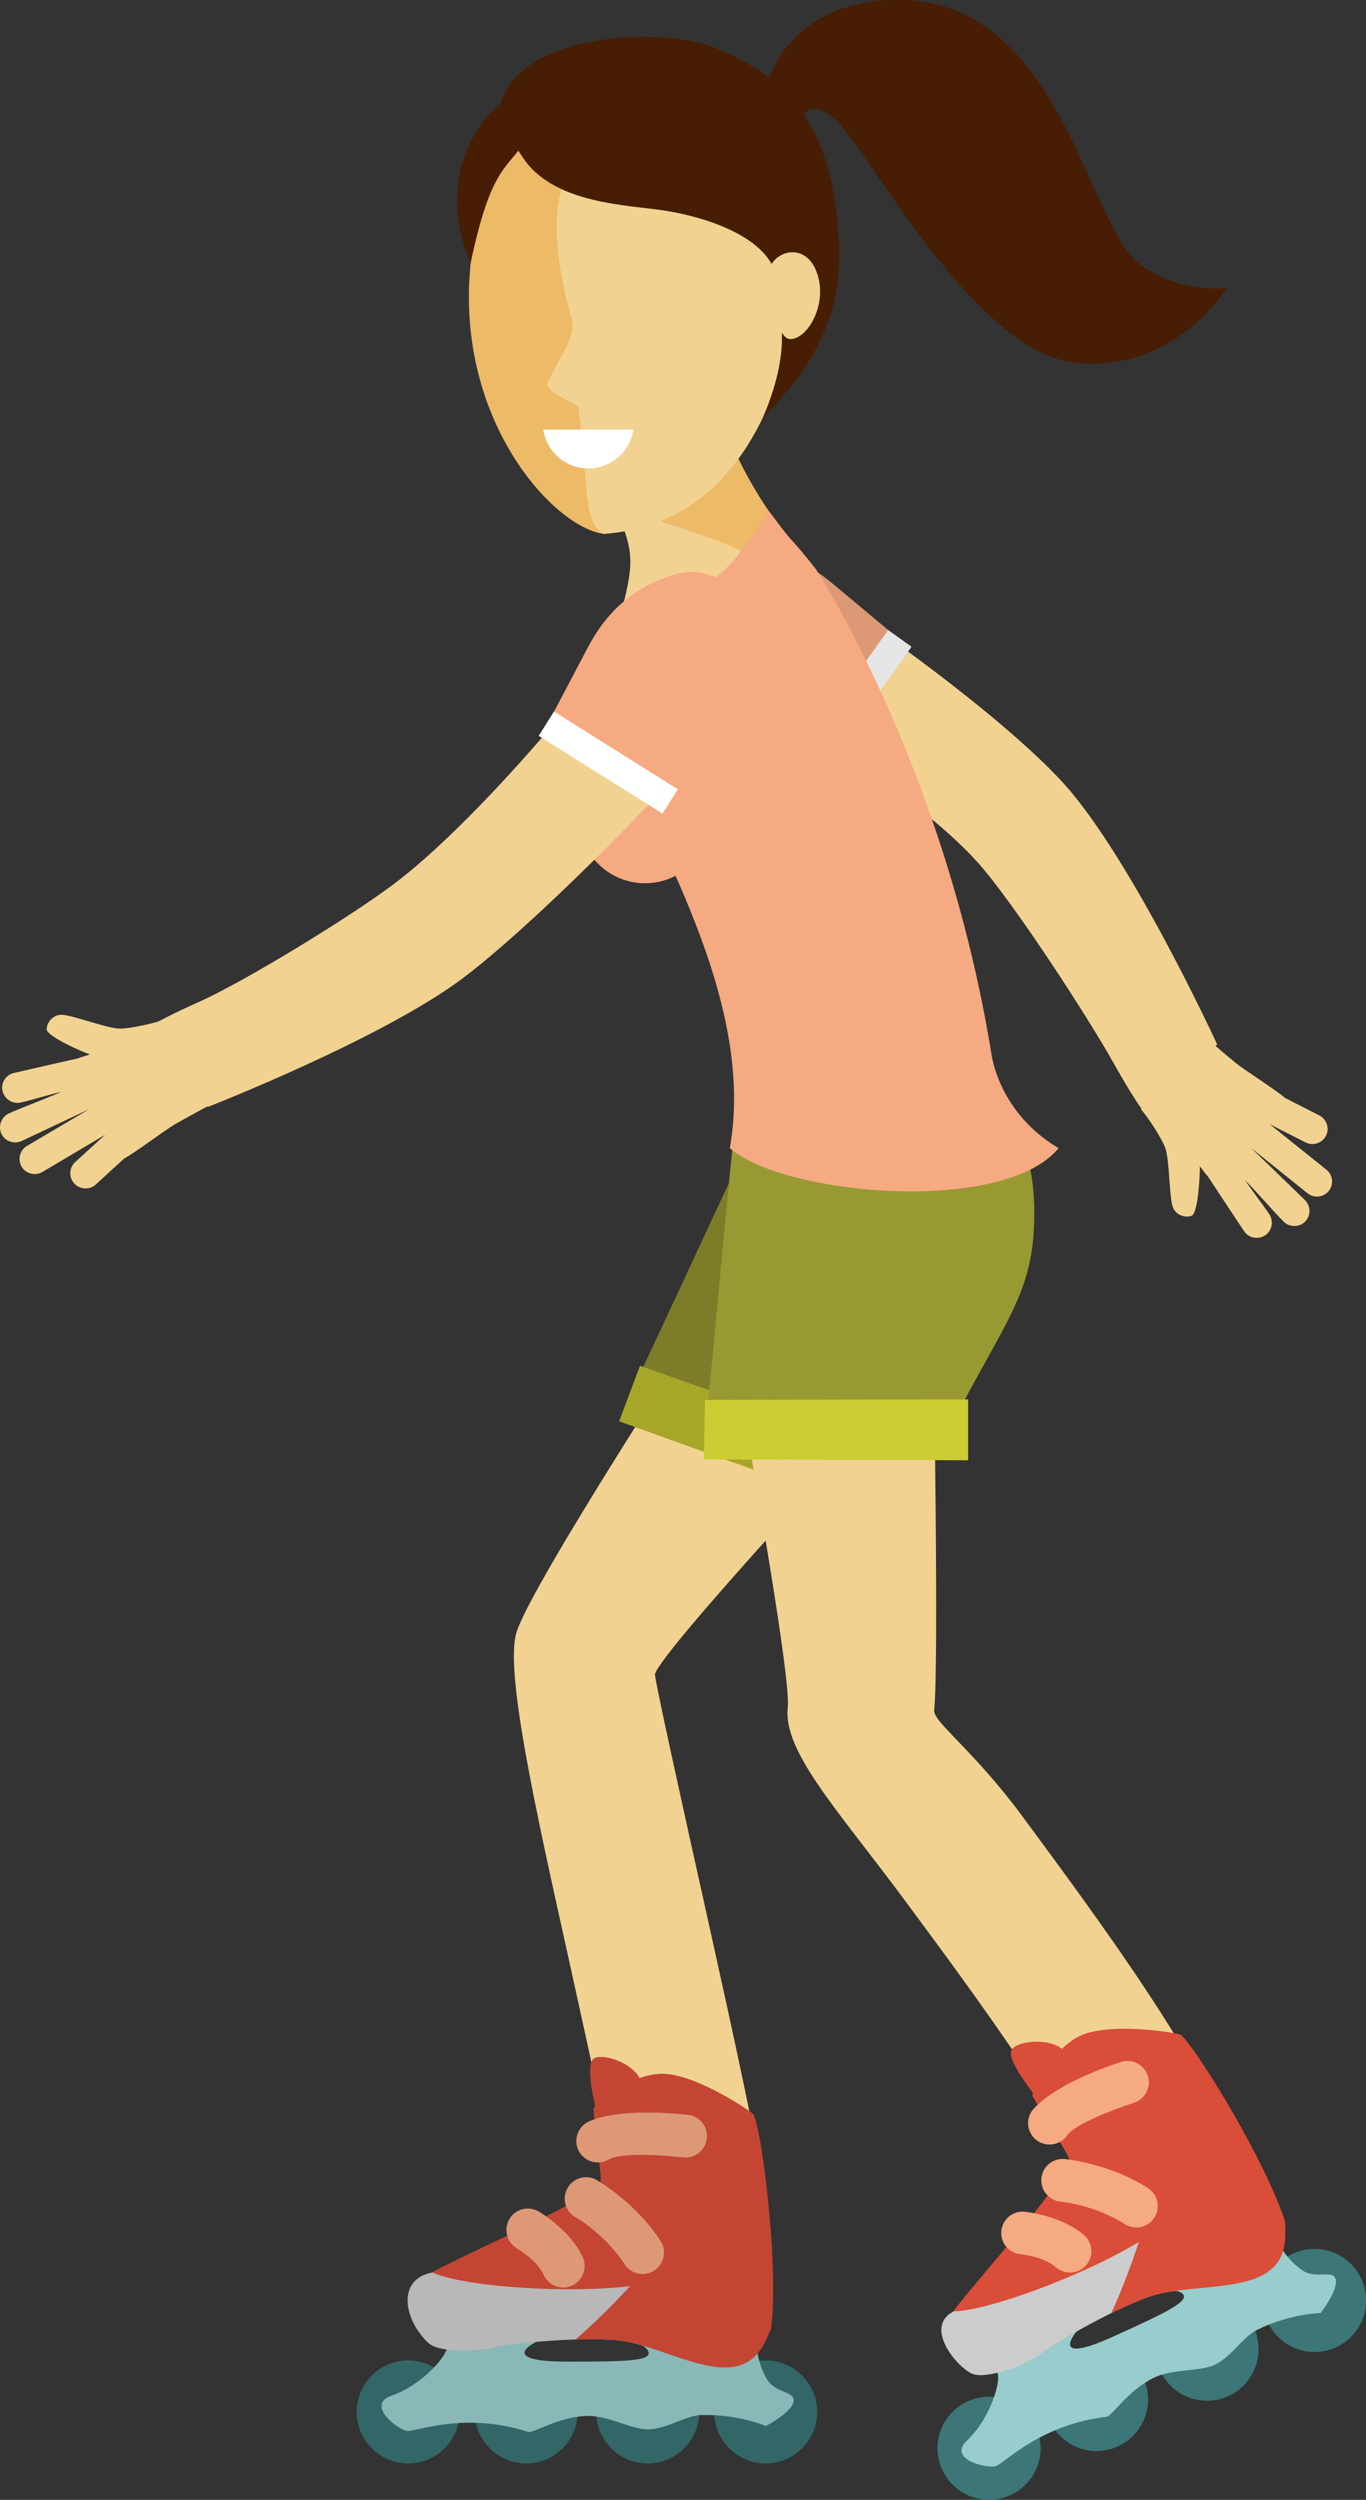 <?xml version="1.0" encoding="UTF-8"?> <svg xmlns="http://www.w3.org/2000/svg" id="_Слой_2" viewBox="0 0 78.48 143.61"><rect x="0" y="0" width="78.48" height="143.61" fill="#333333" stroke="none"/> <defs> <style>.cls-1{fill:#a6a629;}.cls-1,.cls-2,.cls-3,.cls-4,.cls-5,.cls-6,.cls-7,.cls-8,.cls-9,.cls-10,.cls-11,.cls-12,.cls-13,.cls-14,.cls-15,.cls-16,.cls-17,.cls-18{fill-rule:evenodd;}.cls-19,.cls-4{fill:#fff;}.cls-2{fill:#b8b8b8;}.cls-3{fill:#cc3;}.cls-5{fill:#9cc;}.cls-6{fill:#dd9975;}.cls-7{fill:#f2d291;}.cls-20{fill:#e6e6e6;}.cls-8{fill:#edba68;}.cls-9{fill:#993;}.cls-10{fill:#471e04;}.cls-11{fill:#366;}.cls-12{fill:#c44533;}.cls-13{fill:#f5aa82;}.cls-14{fill:#da4d39;}.cls-15{fill:#8ab8b8;}.cls-16{fill:#3c7676;}.cls-17{fill:#7c7c29;}.cls-18{fill:#ccc;}</style> </defs> <g id="_Слой_1-2"> <g> <path class="cls-7" d="M41.15,74.7c1.32-1.88,4.34-1.76,6.22-.44,1.88,1.32,5.02,4.62,3.7,6.5-.03,.04-13,13.94-13.44,15.41-.05,.18,1.46,7.01,3.08,14.29,1.41,6.37,2.9,13.06,3.47,17.09,.32,2.27-1.26,4.38-3.53,4.7-2.27,.32-4.38-1.26-4.7-3.53-.56-3.94-1.99-10.36-3.34-16.47-1.86-8.39-3.61-16.26-2.94-18.46,.84-2.81,11.47-19.05,11.5-19.1Z"></path> <path class="cls-11" d="M23.45,141.52c-1.63,0-2.96-1.33-2.96-2.96s1.33-2.96,2.96-2.96,2.96,1.33,2.96,2.96-1.33,2.96-2.96,2.96Z"></path> <path class="cls-11" d="M30.23,141.52c-1.63,0-2.96-1.33-2.96-2.96s1.33-2.96,2.96-2.96,2.96,1.33,2.96,2.96-1.33,2.96-2.96,2.96Z"></path> <path class="cls-11" d="M37.21,141.52c-1.63,0-2.96-1.33-2.96-2.96s1.33-2.96,2.96-2.96,2.96,1.33,2.96,2.96-1.33,2.96-2.96,2.96Z"></path> <path class="cls-11" d="M43.99,141.52c-1.63,0-2.96-1.33-2.96-2.96s1.33-2.96,2.96-2.96,2.96,1.33,2.96,2.96-1.33,2.96-2.96,2.96Z"></path> <path class="cls-15" d="M25.68,134.81c1.72-2.48,17.8-.43,17.8-.1,0,.33,.1,1.16,.59,1.98,.5,.83,1.65,.66,1.52,1.29-.13,.63-1.59,1.39-1.59,1.39,0,0-1.56-.69-3.71-.63-.94,.03-1.92,.79-3.05,.82-.95,.02-2.32-.82-3.55-.77-1.64,.06-3.06,1.01-3.34,.92-3.64-1.19-6.47,0-6.96-.06-.54-.06-2.39-1.5-.91-2.02,1.86-.65,3.24-2.36,3.21-2.82h0Zm6.87,.86c3.58,0,5.1-.03,4.64-.69-.46-.66-3.96-1.27-6.01-.62-1.03,.43-2.21,1.3,1.37,1.31Z"></path> <path class="cls-12" d="M34.28,121.39c-.16-.74-.62-2.62-.22-3.08,.4-.46,2.58,.21,2.84,1.45,.27,1.24-2.62,1.63-2.62,1.63Z"></path> <path class="cls-12" d="M44.3,133.76c-.33,.7-.73,2.15-2.49,2.23-1.76,.08-4.11-1.2-5.98-1.51-1.87-.31-6.51,.11-7.48,.36-.98,.25-3.13,.28-3.77-.3-.64-.59-1.51-2.99,.25-4,1.76-1.01,9.72-4.41,9.69-5.31-.03-.89-.45-3.94-.42-4.11,.03-.17,1.87-1.82,3.71-1.98,1.84-.17,5.05,1.96,5.45,2.29,.39,.33,1.51,8.41,1.03,12.32Z"></path> <path class="cls-2" d="M24.84,130.55c1.84,.85,8.59,1.32,12.43,.63,2.54-.46,1.59,2.1,.66,3.89-.72-.25-1.43-.47-2.09-.58-1.87-.31-6.51,.11-7.48,.36-.98,.25-3.14,.33-3.77-.27-1.41-1.35-1.8-3.65,.25-4.03Z"></path> <path class="cls-12" d="M33.07,134.4c1.78-1.55,6.79-6.39,6.17-8.58-.56-1.97-3.46-1.53-4.77-1.33-.12-1.24-.38-3.2-.36-3.34,0-.05,.17-.22,.44-.45,1.36-.15,3.13-.16,3.88-.05,1.23,.18-2.18-.32-.18-.04,1.59,.22,3.92,1.16,5.34,1.97,.47,2.42,1.09,8.1,.71,11.19-.33,.7-.73,2.15-2.49,2.23-1.76,.08-4.11-1.2-5.98-1.51-.67-.11-1.69-.13-2.77-.09Z"></path> <path class="cls-6" d="M35.02,124.03c-.57,.37-1.33,.21-1.71-.36-.37-.57-.21-1.33,.36-1.71,0,0,1.38-.94,5.84-.47,.68,.07,1.17,.67,1.1,1.35-.07,.67-.67,1.17-1.35,1.1-3.57-.38-4.24,.09-4.24,.09Z"></path> <path class="cls-6" d="M33.06,127.37c-.59-.34-.79-1.09-.45-1.68s1.09-.79,1.68-.45c0,0,2.24,1.28,3.66,3.5,.37,.57,.2,1.33-.37,1.7-.57,.37-1.33,.2-1.7-.37-1.11-1.72-2.81-2.7-2.82-2.7Z"></path> <path class="cls-6" d="M29.71,129.17c-.59-.34-.79-1.09-.45-1.68,.34-.59,1.09-.79,1.68-.45,0,0,1.81,1.04,2.54,2.63,.28,.62,0,1.35-.61,1.63-.62,.28-1.35,.01-1.63-.61-.4-.87-1.54-1.52-1.54-1.52Z"></path> <path class="cls-13" d="M37.06,50.74c-2.11,0-3.82-1.72-3.82-3.82s1.72-3.82,3.82-3.82,3.82,1.72,3.82,3.82-1.72,3.82-3.82,3.82Z"></path> <path class="cls-7" d="M65.55,63.72c.43,.5,1.17,1.63,1.39,2.21,.25,.66,.23,2.67,.42,3.35,.13,.46,.63,.71,1.09,.57h0c.39-.12,.5-2.44,.48-2.83,.05,0,.38,.51,.43,.51,.7,1.07,1.41,2.13,2.11,3.19,.26,.4,.81,.51,1.21,.25h0c.4-.26,.51-.81,.25-1.21-.23-.35-1.17-1.61-1.4-1.96,.51,.49,1.73,1.9,2.23,2.39,.34,.33,.9,.32,1.23-.02h0c.33-.34,.32-.9-.02-1.23-1.03-1-2.06-2-3.1-3l3.25,2.61c.37,.3,.92,.24,1.22-.13h0c.3-.37,.24-.92-.13-1.22l-3.27-2.62,2.07,1.05c.43,.22,.95,.04,1.17-.38h0c.22-.43,.04-.95-.38-1.17l-1.98-1.01c-.49-.44-2.32-1.59-2.84-2.02-.53-.43-1.09-.92-1.69-1.43l-3.75,4.11Z"></path> <path class="cls-7" d="M43.58,32.05c1.62,.2,13.32,8.29,17.56,12.99,3.89,4.32,8.78,14.94,8.79,14.96l-4.22,3.87s-.58-.74-1.72-2.78c-1.46-2.62-5.79-9.29-7.83-11.56-3.91-4.34-12.75-9.42-18.07-12.57l5.5-4.91Z"></path> <path class="cls-6" d="M51.25,36.38c-1.22,1.43-3.54,5.45-4.76,6.88-7.75-3.07-10.41-5.8-8.18-9.12,1.23-1.83,2.02-2.55,3.72-2.63,2.27-.11,4.11,.59,5.81,2.02l3.41,2.85Z"></path> <rect class="cls-20" x="45.06" y="39.26" width="8.4" height="1.65" transform="translate(-11.98 56.92) rotate(-54.5)"></rect> <path class="cls-17" d="M36.66,79.13c1.31-2.7,5.33-11.5,6.66-14.21-.4-.06,4.9,1.25,15.01,2.42,1.02,2.9,.64,5.56-.54,8.34-1.37,3.24-3.32,4.42-7.46,8.22l-13.68-4.77Z"></path> <polygon class="cls-1" points="51.03 83.49 36.77 78.46 35.57 81.65 49.86 86.79 51.03 83.49"></polygon> <path class="cls-7" d="M42.25,78.61c-.1-2.29,4.34-5.43,6.63-5.53,2.29-.1,4.65,1.61,4.75,3.9,0,.05,.32,18.77,.04,21.27-.07,.66,2.28,2.32,5.03,6.04,4.65,6.3,10.57,14.3,12.42,19.86,.72,2.18-.45,4.53-2.63,5.26-2.18,.73-4.53-.45-5.26-2.63-1.45-4.36-6.91-11.75-11.21-17.56-3.83-5.18-7.05-8.59-6.76-11.13,.22-1.93-2.99-19.43-3-19.48Z"></path> <path class="cls-9" d="M40.62,81.09c.33-2.99,1.17-12.62,1.52-15.62-.39,.08,5.04-.47,14.96-2.75,1.94,2.39,2.47,5.02,2.29,8.04-.21,3.51-1.65,5.28-4.28,10.24l-14.49,.08Z"></path> <polygon class="cls-3" points="55.62 80.39 40.5 80.42 40.44 83.84 55.62 83.89 55.62 80.39"></polygon> <path class="cls-13" d="M46.91,32.75c.04,.07,7.4,11.36,10.06,27.86,.2,1.22,1.09,3.71,3.85,5.35-3.17,3.84-15.76,2.73-18.89,0,1.66-9.26-5.64-19.39-6.25-23.34-.28-1.77-1.27-2.58-.97-4.76,.25-1.78,1.52-3.44,1.54-4.24,2.26-1.08,5.61-3.26,7.87-4.34,1.76,2.39,.95,1.13,2.79,3.46Z"></path> <path class="cls-7" d="M33.53,25.33c.69,1.5,1.38,3,2.07,4.5,1.15,2.5,.42,3.52-.07,6.27,2.93-.95,5.76-2.6,7.05-4.47,.84-1.21,.63-2.67,.71-3.58,0,0-1.96-3.06-1.94-5.5,.03-2.44-5.75-2.33-7.83,2.78Z"></path> <path class="cls-8" d="M41.33,22.23c-1.81,.98-4.6,2.75-6.26,3.66l-1.21,.16,1.32,3.05c1.85,.53,5.7,1.75,7.41,2.53,.89-1.09,1.2-1.62,1.53-2.34,0,0-2.89-4.16-2.75-6.74,.14-2.58,0-.22-.03-.32Z"></path> <path class="cls-8" d="M34.74,30.68c-3.05-.35-9.13-7.13-7.54-16.73,.42-2.51,3.45-10.51,6.06-10.12,10.67,1.6,7,20.65,1.48,26.86Z"></path> <path class="cls-7" d="M33.07,9.66c-.98,.48-1.73,3.35-.24,8.62,.32,1.11-.73,2.27-1.37,3.71-.2,.46,1.2,1,1.76,1.35,.58,3.98,.22,6.88,1.51,7.33,7.11-.55,9.64-6.93,10.61-11.12,2.64-11.37-.87-13.14-4.78-14.03-3.91-.89-6.7,2.55-7.5,4.14Z"></path> <path class="cls-7" d="M9.45,58.57c-.62,.22-1.94,.52-2.56,.52-.71,0-2.58-.73-3.29-.79-.48-.04-.89,.34-.92,.82h0c-.02,.41,2.1,1.33,2.48,1.45-.02,.04-.61,.17-.63,.22-1.24,.28-2.49,.56-3.73,.85-.47,.11-.76,.57-.66,1.04H.15c.11,.47,.58,.76,1.04,.66,.41-.09,1.92-.53,2.33-.62-.64,.3-2.38,.95-3.02,1.25-.43,.2-.62,.73-.42,1.16h0c.2,.43,.73,.62,1.16,.42,1.3-.61,2.6-1.23,3.9-1.84l-3.59,2.12c-.41,.24-.55,.78-.31,1.19h0c.24,.41,.78,.55,1.19,.31l3.61-2.14-1.72,1.57c-.35,.32-.38,.88-.05,1.23h0c.32,.35,.88,.38,1.23,.06l1.64-1.5c.58-.3,2.31-1.61,2.89-1.95,.59-.34,1.24-.69,1.94-1.07l-2.53-4.96Z"></path> <path class="cls-7" d="M42.71,39.66c-.34,1.59-11.04,12.71-16.1,16.52-4.65,3.5-14.64,7.4-14.67,7.41l-3.48-4.54s.79-.52,2.92-1.47c2.74-1.22,8.76-4.93,11.2-6.76,4.67-3.51,11.19-11.27,14.8-16.29l5.33,5.14Z"></path> <path class="cls-13" d="M31.7,41.13c1.67,.86,5.34,3.7,7.02,4.56,6-5.79,7.42-9.33,4.1-11.55-1.83-1.22-2.84-1.59-4.44-1.02-2.14,.76-3.58,2.11-4.61,4.08l-2.07,3.93Z"></path> <rect class="cls-19" x="34.12" y="39.61" width="1.65" height="8.4" transform="translate(-20.74 50.1) rotate(-57.87)"></rect> <g> <path class="cls-16" d="M55.6,137.95c1.49-.68,3.24-.02,3.92,1.47,.68,1.49,.02,3.24-1.47,3.92-1.49,.68-3.24,.02-3.92-1.47-.68-1.49-.02-3.24,1.47-3.92Z"></path> <path class="cls-16" d="M61.77,135.15c1.49-.68,3.24-.02,3.92,1.47,.68,1.49,.02,3.24-1.47,3.92-1.49,.68-3.24,.02-3.92-1.47-.68-1.49-.02-3.24,1.47-3.92Z"></path> <path class="cls-16" d="M68.12,132.26c1.49-.68,3.24-.02,3.92,1.47,.68,1.49,.02,3.24-1.47,3.92-1.49,.68-3.24,.02-3.92-1.47-.68-1.49-.02-3.24,1.47-3.92Z"></path> <path class="cls-16" d="M74.3,129.46c1.49-.68,3.24-.02,3.92,1.47,.68,1.49,.02,3.24-1.47,3.92-1.49,.68-3.24,.02-3.92-1.47-.68-1.49-.02-3.24,1.47-3.92Z"></path> <path class="cls-5" d="M57.3,136.31c.54-2.97,16.02-7.75,16.16-7.45,.14,.3,.57,1.01,1.36,1.56,.79,.55,1.78-.08,1.92,.54,.14,.63-.87,1.92-.87,1.92,0,0-1.7,.01-3.64,.96-.84,.41-1.42,1.51-2.44,2.01-.85,.41-2.46,.21-3.55,.77-1.46,.74-2.37,2.19-2.66,2.22-3.8,.43-5.89,2.68-6.36,2.83-.51,.16-2.8-.38-1.67-1.46,1.42-1.36,1.97-3.49,1.75-3.9h0Zm6.61-2.06c3.26-1.47,4.63-2.14,3.94-2.55-.69-.41-4.13,.48-5.73,1.92-.76,.81-1.47,2.1,1.79,.63Z"></path> <path class="cls-14" d="M59.57,120.53c-.46-.61-1.65-2.13-1.48-2.71,.17-.58,2.43-.88,3.19,.14,.76,1.02-1.71,2.57-1.71,2.57Z"></path> <path class="cls-14" d="M73.82,127.65c-.02,.77,.23,2.26-1.34,3.06-1.57,.8-4.23,.61-6.07,1.1-1.83,.49-5.88,2.79-6.66,3.43-.79,.63-2.91,1.32-3.73,1.05-.83-.27-2.43-1.86-1.25-3.51,1.19-1.64,7.02-8.04,6.63-8.84-.4-.8-2.04-3.4-2.08-3.56-.04-.16,.95-2.43,2.56-3.34s5.41-.31,5.91-.17c.5,.14,4.85,7.03,6.04,10.79Z"></path> <path class="cls-18" d="M54.77,132.78c2.03,0,8.37-2.35,11.57-4.57,2.12-1.47,2.32,1.26,2.21,3.27-.76,.08-1.5,.16-2.14,.34-1.83,.49-5.88,2.79-6.66,3.43-.79,.63-3,1.41-3.83,1.14-.83-.27-2.91-2.66-1.15-3.6Z"></path> <path class="cls-14" d="M63.85,132.88c.98-2.15,3.54-8.63,2.07-10.37-1.33-1.57-3.79,.04-4.89,.76-.62-1.08-1.67-2.76-1.71-2.89-.01-.05,.06-.27,.22-.59,1.17-.7,2.78-1.44,3.51-1.65,1.2-.35-2.12,.62-.17,.04,1.54-.46,4.05-.57,5.68-.41,1.43,2.01,4.34,6.93,5.28,9.89-.02,.77,.23,2.26-1.34,3.06-1.57,.8-4.23,.61-6.07,1.1-.65,.18-1.59,.58-2.56,1.06Z"></path> <path class="cls-13" d="M61.34,122.63c-.36,.57-1.12,.74-1.7,.38-.57-.36-.75-1.13-.38-1.7,0,0,.87-1.43,5.12-2.85,.64-.22,1.34,.13,1.56,.77,.22,.64-.13,1.34-.77,1.56-3.41,1.14-3.82,1.83-3.82,1.83Z"></path> <path class="cls-13" d="M60.94,126.48c-.67-.06-1.17-.66-1.11-1.34,.06-.67,.66-1.17,1.34-1.11,0,0,2.56,.24,4.78,1.67,.57,.37,.74,1.13,.37,1.7-.37,.57-1.13,.73-1.7,.37-1.72-1.11-3.68-1.29-3.68-1.29Z"></path> <path class="cls-13" d="M58.63,129.5c-.68-.07-1.17-.67-1.1-1.34,.07-.68,.67-1.17,1.34-1.1,0,0,2.08,.19,3.41,1.34,.51,.45,.57,1.22,.12,1.73-.45,.51-1.22,.57-1.73,.12-.72-.63-2.03-.75-2.03-.75Z"></path> </g> <path class="cls-10" d="M30.59,5.16c-3.26,.58-5.62,5.39-3.55,9.94,1.21-5.68,2.09-5.3,3.33-7.26-.28-1.26,.54-1.73,.22-2.69Z"></path> <path class="cls-10" d="M28.7,6.29c.77,1.75,.67,1.82,1.48,2.96,1.81,2.44,5.85,2.53,7.88,2.83,2.47,.36,6.99,1.69,6.6,4.8-.11,.89,1.07,2.61-.81,7.07,3.82-3.74,4.49-7.03,4.35-9.98-.32-6.96-3.04-9.47-6.91-11.14-3.38-1.46-11.9-.88-12.6,3.46Z"></path> <path class="cls-10" d="M43.86,8.85C42.93,5.16,45.13-.19,51.91,0c9.15,.26,10.56,13.13,13.67,15.25,2.53,1.72,4.9,1.27,4.9,1.27,0,0-2.88,4.9-8.71,4.32-5.83-.58-11.98-12.44-13.84-14.02-1.86-1.59-2.25,.47-1.74,2.01,.51,1.54-2.33,.02-2.33,.02Z"></path> <path class="cls-4" d="M36.39,24.68c-.19,1.26-1.28,2.23-2.59,2.23s-2.4-.97-2.59-2.23h5.18Z"></path> <path class="cls-7" d="M44.07,15.78c.15-.5,.36-.93,.93-1.18,.56-.25,1.69-.18,2.05,1.49,.35,1.67-.73,3.4-1.65,3.39-.92-.01-1.32-3.7-1.32-3.7Z"></path> </g> </g> </svg> 